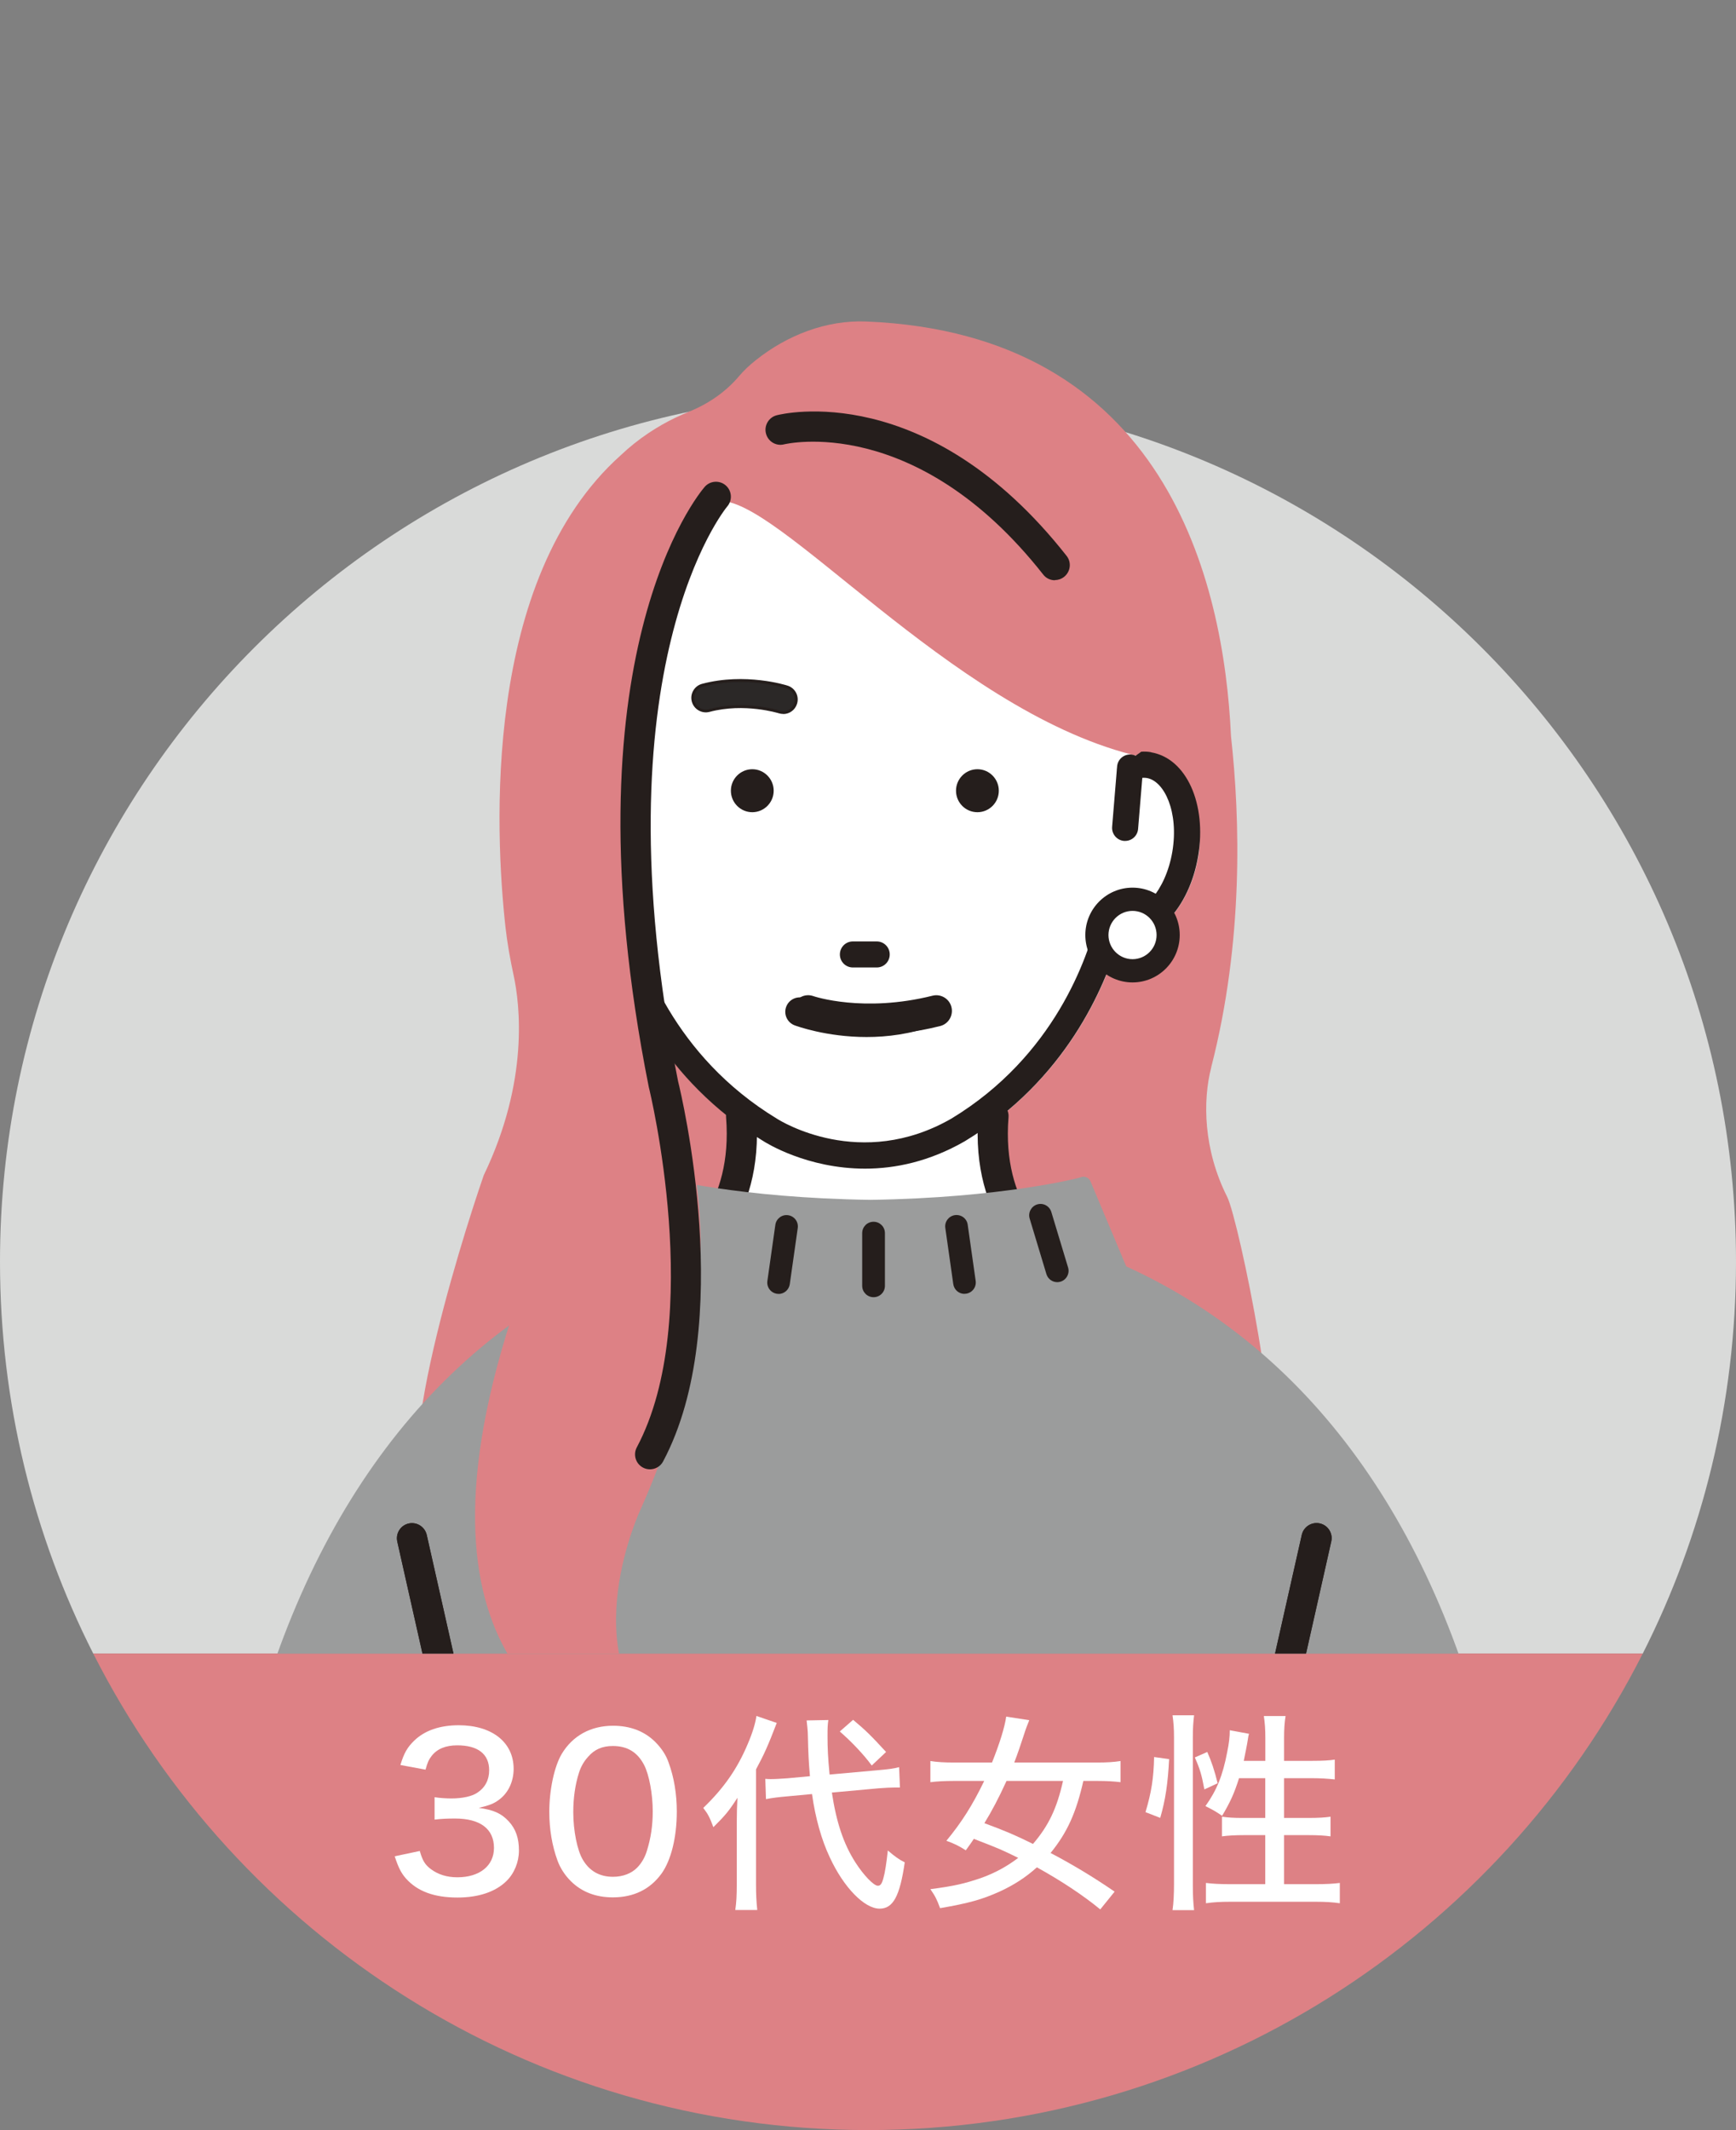 <?xml version="1.0" encoding="UTF-8"?>
<svg id="_レイヤー_2" data-name="レイヤー 2" xmlns="http://www.w3.org/2000/svg" xmlns:xlink="http://www.w3.org/1999/xlink" viewBox="0 0 209.28 256.67">
  <rect x="0" y="0" width="209.28" height="256.67" fill="#808080" stroke="none"/>
  <defs>
    <style>
      .cls-1 {
        clip-path: url(#clippath);
      }

      .cls-2 {
        fill: none;
      }

      .cls-2, .cls-3, .cls-4, .cls-5, .cls-6, .cls-7, .cls-8, .cls-9 {
        stroke-width: 0px;
      }

      .cls-3 {
        fill: #d9dad9;
      }

      .cls-4 {
        fill: #2b2827;
      }

      .cls-5 {
        fill: #282322;
      }

      .cls-6 {
        fill: #fff;
      }

      .cls-7 {
        fill: #dd8185;
      }

      .cls-8 {
        fill: #9b9c9c;
      }

      .cls-9 {
        fill: #251e1c;
      }
    </style>
    <clipPath id="clippath">
      <path class="cls-2" d="M209.28,152.03C209.28,94.24,162.43,0,104.64,0S0,94.24,0,152.03c0,16.99,4.05,33.03,11.24,47.22h186.8c7.19-14.19,11.24-30.23,11.24-47.22Z"/>
    </clipPath>
  </defs>
  <g id="_レイヤー_1-2" data-name="レイヤー 1">
    <g>
      <g>
        <path class="cls-3" d="M209.28,152.03c0-57.79-46.85-104.64-104.64-104.64S0,94.24,0,152.03c0,16.99,4.05,33.03,11.24,47.22h186.8c7.19-14.19,11.24-30.23,11.24-47.22Z"/>
        <path class="cls-7" d="M104.64,256.67c40.8,0,76.14-23.35,93.4-57.42H11.24c17.26,34.07,52.6,57.42,93.4,57.42Z"/>
        <g>
          <path class="cls-6" d="M50.61,223.05c.33,1.17.64,1.66,1.35,2.19.87.64,1.91.97,3.18.97,2.67,0,4.41-1.38,4.41-3.54,0-2.29-1.66-3.54-4.69-3.54-.97,0-1.66.03-2.47.13v-2.7c.61.1,1.4.15,2.04.15,1.3,0,2.47-.25,3.11-.69.94-.61,1.43-1.55,1.43-2.7,0-1.96-1.35-3.01-3.85-3.01-1.4,0-2.42.43-3.08,1.27-.36.46-.51.82-.74,1.66l-3.03-.56c.43-1.43.84-2.14,1.66-2.93,1.25-1.22,3.08-1.86,5.37-1.86,4.02,0,6.62,2.06,6.62,5.25,0,1.55-.66,2.93-1.78,3.74-.61.46-1.15.66-2.42.97,1.76.23,2.73.66,3.62,1.63.84.92,1.22,2.01,1.22,3.51,0,1.38-.56,2.75-1.5,3.67-1.32,1.3-3.36,1.99-5.91,1.99-2.8,0-4.81-.74-6.19-2.27-.61-.69-.92-1.32-1.38-2.7l3.03-.64Z"/>
          <path class="cls-6" d="M68.81,226.67c-.74-.74-1.27-1.58-1.6-2.47-.66-1.81-.99-3.79-.99-5.88,0-2.67.61-5.48,1.5-6.98,1.32-2.19,3.49-3.39,6.19-3.39,2.06,0,3.79.66,5.09,1.96.74.74,1.3,1.58,1.6,2.47.66,1.78.99,3.82.99,5.91,0,3.11-.69,5.86-1.83,7.46-1.38,1.91-3.36,2.88-5.88,2.88-2.06,0-3.77-.66-5.07-1.96ZM70.9,211.69c-.54.58-.89,1.25-1.1,1.91-.46,1.43-.69,3.06-.69,4.76,0,2.24.48,4.61,1.15,5.73.81,1.38,2.04,2.06,3.64,2.06,1.2,0,2.24-.41,2.93-1.12.54-.56.94-1.27,1.17-2.06.46-1.48.69-3,.69-4.71,0-2.06-.43-4.41-1.04-5.58-.79-1.53-2.01-2.29-3.77-2.29-1.27,0-2.22.41-2.98,1.3Z"/>
          <path class="cls-6" d="M88.82,219.66c0-1.22.03-2.01.08-3.03-1.02,1.58-1.45,2.11-2.9,3.54-.48-1.27-.66-1.58-1.22-2.32,2.44-2.34,4.1-4.69,5.37-7.72.54-1.25.92-2.47,1.04-3.36l2.45.84c-1.07,2.78-1.5,3.74-2.5,5.6v13.88c0,1.22.05,2.11.15,3.06h-2.65c.13-.89.18-1.68.18-3.11v-7.39ZM100.28,215.97c.54,3.59,1.4,6.19,2.83,8.43.99,1.55,2.22,2.83,2.72,2.83.31,0,.48-.23.66-.89.2-.69.38-1.88.54-3.36.87.74,1.32,1.07,2.04,1.43-.59,4.07-1.4,5.58-3.03,5.58-1.83,0-4.33-2.55-6.01-6.19-.99-2.09-1.73-4.71-2.14-7.62l-3,.28c-1.12.1-1.76.18-2.55.33l-.08-2.44c.33.03.51.03.69.03.51,0,1.27-.05,1.99-.1l2.7-.25c-.15-1.78-.2-2.67-.25-4.94,0-.46-.1-1.4-.15-1.78l2.62-.05c-.08.54-.1.94-.1,1.88,0,1.5.05,2.65.25,4.69l5.68-.51c1.48-.13,2.01-.2,2.7-.38l.1,2.45h-.61c-.46,0-1.09.03-1.99.1l-5.6.51ZM102.85,207.24c1.5,1.25,2.14,1.88,3.97,3.87l-1.73,1.63c-.94-1.3-2.45-2.88-3.85-4.1l1.6-1.4Z"/>
          <path class="cls-6" d="M132.64,230.08c-2.04-1.68-4.69-3.44-7.64-5.07-1.33,1.2-2.78,2.14-4.51,2.93-2.09.94-3.72,1.4-7.16,1.99-.41-1.1-.56-1.4-1.17-2.29,2.78-.36,4.15-.66,6.26-1.4,1.6-.59,2.98-1.35,4.33-2.37-2.09-1.02-2.19-1.07-5.35-2.29-.28.41-.43.64-.97,1.38-.84-.54-1.4-.81-2.34-1.15,1.83-2.22,3.13-4.25,4.56-7.21h-3.64c-1.17,0-2.06.05-2.85.15v-2.55c.79.13,1.71.18,2.85.18h4.58c.89-2.22,1.53-4.23,1.71-5.53l2.78.43c-.23.56-.41,1.02-.66,1.81-.33,1.02-.76,2.29-1.15,3.29h9.96c1.22,0,2.04-.05,2.85-.18v2.55c-.81-.1-1.68-.15-2.8-.15h-1.68c-.87,3.84-1.94,6.21-3.95,8.68,2.85,1.5,5.35,3.03,7.72,4.66l-1.73,2.14ZM121.34,214.6c-.99,2.16-1.78,3.64-2.67,5.09,2.55.94,3.69,1.43,5.86,2.5,1.88-2.19,2.88-4.28,3.62-7.59h-6.8Z"/>
          <path class="cls-6" d="M138.09,218.37c.71-2.37.99-4.1,1.04-6.65l1.81.25c-.15,2.93-.43,4.86-1.07,7.08l-1.78-.69ZM141.35,230.18c.13-.87.18-2.01.18-3.11v-17.73c0-1.04-.05-1.78-.18-2.65h2.6c-.1.84-.15,1.55-.15,2.65v17.88c0,1.22.05,2.06.15,2.95h-2.6ZM145.19,215.62c-.33-1.78-.53-2.45-1.15-3.85l1.5-.66c.48,1.07.89,2.27,1.25,3.77l-1.6.74ZM149.37,214.27c-.59,1.86-1.07,2.9-2.04,4.53-.84-.56-.87-.58-2.01-1.17,1.35-1.88,2.09-3.69,2.62-6.49.23-1.12.31-1.83.31-2.65l2.32.43c-.08.25-.08.33-.15.76-.08.54-.31,1.66-.48,2.5h2.6v-2.75c0-1.02-.05-1.81-.18-2.65h2.62c-.13.79-.18,1.6-.18,2.65v2.75h3.39c1.32,0,2.09-.05,2.72-.15v2.39c-.84-.1-1.81-.15-2.7-.15h-3.41v4.79h2.93c1.22,0,1.99-.05,2.67-.15v2.37c-.69-.1-1.5-.15-2.7-.15h-2.9v5.91h3.82c1.22,0,2.14-.05,2.9-.15v2.45c-.87-.13-1.76-.18-2.9-.18h-10.34c-1.12,0-2.01.05-2.9.18v-2.45c.76.1,1.71.15,2.9.15h4.25v-5.91h-2.5c-1.07,0-2.06.05-2.72.15v-2.37c.71.1,1.38.15,2.44.15h2.78v-4.79h-3.16Z"/>
        </g>
      </g>
      <g class="cls-1">
        <g>
          <path class="cls-7" d="M146.01,128.62c3.92-15.18,3.49-29.99,2.39-39.9-.86-18.83-7.96-48.52-43.99-49.98-4.8-.19-9.51,1.65-13.27,4.64-.77.61-1.48,1.27-2.04,1.94-1.61,1.91-3.71,3.34-6.02,4.28-.56.23-1.15.49-1.76.78-2.05,1-4.34,2.44-6.48,4.47-16.73,14.96-15.15,45.51-13.91,56.81.22,1.98.57,3.93.99,5.87.76,3.52,1.87,12.71-3.6,24.08-2.77,7.95-12.54,39.13-5.47,39.07,1.69-.01,5.94-5.8,7.59-5.98,5.19-.48,23.87,6.53,23.87,6.53,9.74-1.38,55.97,5.88,66.73,5.98,7.84,2.66-4.99-11.09,1.09-11.42,3.1-.17-2.79-28.79-4.19-31.57-2.86-5.67-2.97-11.56-1.92-15.6Z"/>
          <g>
            <path class="cls-6" d="M136.41,90.92h0c-.22-.18.22.18,0,0-21.96-5.64-42.83-31.29-49.83-30.53-5.01.16-1.48-.45-.17-.37-.04-.06-.07-.12-.11-.17-.54-.68-1.53-.79-2.21-.24-7.04,5.65-11.67,14.69-13.76,26.87-.02.11-.03.23-.02.34l.18,3.76c-.3,0-.59.02-.88.07-4.22.72-6.7,6.21-5.64,12.5,1.06,6.29,5.19,10.66,9.42,9.95.04,0,.08-.01.12-.02,1.71,5.9,6.42,17.06,18.53,24.4.31.2,5.27,3.33,12.27,3.33,3.6,0,7.73-.83,12.04-3.31,12.15-7.36,16.86-18.52,18.57-24.42.04,0,.08.02.13.02,4.21.71,8.36-3.66,9.42-9.95,1.06-6.29-3.83-11.5-8.06-12.21Z"/>
            <path class="cls-6" d="M86.41,60.02c.07.12.13.24.17.37.46-.24.27-.35-.17-.37Z"/>
          </g>
          <path class="cls-6" d="M146.16,160.38s-18.05-7.58-19.86-9.05c-1.01-.82-1.98-1.7-2.88-2.62-2.4-2.49-3.8-5.91-3.95-9.51l-.3-7.35,4.64-13.15h-38.8l4.64,13.15-.3,7.35c-.15,3.6-1.55,7.02-3.95,9.51-.89.92-1.86,1.8-2.88,2.62-1.81,1.47-21.61,14.12-21.61,14.12,0,0,27.76,10.74,41.15,12.33l.06.18c.76.04,1.53.03,2.29,0,.76.03,1.52-.15,2.29-.18h.06c13.39-1.58,39.39-17.4,39.39-17.4Z"/>
          <path class="cls-9" d="M104.83,124.71c-4.82,0-7.85-1.06-8.04-1.12-.98-.35-1.49-1.43-1.14-2.41.35-.98,1.42-1.5,2.4-1.15.12.04,6.05,2.03,14.37-.05,1-.25,2.03.36,2.28,1.37.25,1.01-.36,2.04-1.37,2.29-3.2.8-6.08,1.07-8.51,1.07Z"/>
          <path class="cls-9" d="M120.41,95.28c0,1.43-1.15,2.59-2.58,2.59s-2.58-1.16-2.58-2.59,1.16-2.59,2.58-2.59,2.58,1.16,2.58,2.59Z"/>
          <path class="cls-9" d="M93.27,95.28c0,1.43-1.16,2.59-2.58,2.59s-2.58-1.16-2.58-2.59,1.16-2.59,2.58-2.59,2.58,1.16,2.58,2.59Z"/>
          <path class="cls-4" d="M94.42,85.86c-.16,0-.32-.02-.48-.07-.07-.02-4.23-1.3-8.45-.17-.84.22-1.7-.28-1.92-1.12-.22-.84.28-1.7,1.11-1.92,5.15-1.37,10.01.15,10.21.21.83.26,1.28,1.15,1.02,1.98-.21.67-.83,1.1-1.5,1.1Z"/>
          <path class="cls-9" d="M94.42,86.03c-.18,0-.36-.03-.53-.08-.04-.01-4.14-1.29-8.35-.17-.93.25-1.89-.31-2.14-1.24-.12-.45-.06-.92.18-1.33.23-.4.61-.69,1.06-.81,5.19-1.38,10.11.15,10.31.22.92.29,1.43,1.28,1.13,2.2-.23.73-.9,1.22-1.66,1.22ZM89.24,84.97c2.69,0,4.73.64,4.75.65.14.04.28.07.42.07.61,0,1.14-.39,1.33-.97.23-.73-.17-1.52-.9-1.76-.2-.06-5.03-1.57-10.11-.21-.74.2-1.19.96-.99,1.71.2.74.96,1.18,1.7.99,1.32-.35,2.62-.47,3.8-.47Z"/>
          <path class="cls-9" d="M105.69,113.44h-2.87c-.87,0-1.57.7-1.57,1.57s.7,1.57,1.57,1.57h2.87c.87,0,1.57-.7,1.57-1.57s-.7-1.57-1.57-1.57Z"/>
          <path class="cls-9" d="M111.46,120.29c-7.16,2.63-14.34.04-14.45,0-.89-.33-1.89.12-2.23,1.02-.34.9.12,1.9,1.01,2.24.22.08,3.83,1.41,8.68,1.41,2.5,0,5.32-.35,8.18-1.4.9-.33,1.36-1.33,1.03-2.23-.33-.9-1.32-1.36-2.22-1.03Z"/>
          <g>
            <path class="cls-9" d="M138.77,90.64c-.39-.07-.79-.09-1.19-.06l-2.91,2.08c.05.49.33.94.76,1.19.43.25.95.29,1.41.1.5-.21.98-.27,1.42-.2,2.1.36,3.87,4.09,3.07,8.87-.81,4.79-3.71,7.73-5.8,7.37-.29-.05-.58-.17-.88-.36-.43-.27-.96-.32-1.43-.13-.47.19-.82.6-.94,1.09-1.14,4.76-5.14,16.65-17.57,24.19-10.97,6.31-20.61.3-21.05.02-12.47-7.56-16.47-19.44-17.61-24.2-.12-.49-.47-.9-.94-1.09-.47-.19-1-.14-1.43.13-.3.19-.59.31-.87.36-2.1.35-5-2.59-5.8-7.37-.8-4.79.97-8.52,3.07-8.87.44-.07.92,0,1.42.2.5.21,1.06.15,1.51-.16.44-.31.69-.82.67-1.36l-.26-5.58-3.12-.37c-.02.11-.03.23-.02.34l.18,3.76c-.29,0-.59.02-.88.07-4.22.72-6.7,6.21-5.64,12.5,1.06,6.29,5.19,10.66,9.42,9.95.04,0,.08-.01.12-.02,1.71,5.9,6.42,17.06,18.53,24.4.31.2,5.27,3.33,12.27,3.33,3.6,0,7.73-.83,12.04-3.31,12.15-7.36,16.86-18.52,18.57-24.42.04,0,.08.02.13.02,4.21.71,8.36-3.66,9.42-9.95,1.06-6.29-1.42-11.78-5.65-12.5Z"/>
            <path class="cls-9" d="M135.64,101.33s-.09,0-.13,0c-.86-.07-1.51-.83-1.44-1.7l.6-7.27c.07-.87.83-1.51,1.69-1.44.86.07,1.51.83,1.44,1.7l-.6,7.27c-.07.82-.75,1.44-1.56,1.44Z"/>
            <path class="cls-5" d="M72.7,101.33c-.81,0-1.5-.62-1.56-1.44l-.6-7.27c-.07-.87.57-1.63,1.44-1.7.87-.06,1.62.57,1.69,1.44l.6,7.27c.07.87-.57,1.63-1.44,1.7-.04,0-.09,0-.13,0Z"/>
          </g>
          <g>
            <path class="cls-6" d="M140.83,112.67c0,2.38-1.92,4.31-4.3,4.31s-4.3-1.93-4.3-4.31,1.92-4.31,4.3-4.31,4.3,1.93,4.3,4.31Z"/>
            <path class="cls-9" d="M136.53,118.38c-3.14,0-5.69-2.56-5.69-5.71s2.55-5.71,5.69-5.71,5.69,2.56,5.69,5.71-2.55,5.71-5.69,5.71ZM136.53,109.76c-1.6,0-2.9,1.31-2.9,2.91s1.3,2.91,2.9,2.91,2.9-1.3,2.9-2.91-1.3-2.91-2.9-2.91Z"/>
          </g>
          <path class="cls-9" d="M127.17,69.92c-.53,0-1.06-.23-1.41-.69-15.37-19.52-31.07-15.72-31.23-15.69-.96.25-1.94-.33-2.19-1.3-.25-.96.33-1.95,1.29-2.2.73-.19,18.15-4.4,34.95,16.94.62.78.48,1.91-.3,2.53-.33.26-.72.39-1.11.39Z"/>
          <g>
            <path class="cls-9" d="M82.89,153.16c-.6,0-1.19-.3-1.53-.84-.54-.85-.3-1.97.54-2.52.29-.19,6.49-4.44,5.63-15.17-.08-1,.67-1.88,1.67-1.96,1.01-.07,1.88.67,1.96,1.67,1.04,13.03-6.95,18.31-7.29,18.53-.3.2-.64.29-.98.29Z"/>
            <path class="cls-9" d="M126.22,153.16c-.33,0-.67-.09-.98-.29-.34-.22-8.33-5.51-7.29-18.53.08-1,.96-1.75,1.96-1.67,1,.08,1.75.96,1.67,1.96-.86,10.75,5.37,15,5.63,15.17.84.55,1.07,1.68.53,2.52-.35.54-.93.83-1.53.83Z"/>
          </g>
          <path class="cls-8" d="M180.61,216.34c-6.55-31.34-22.06-53.38-44.84-63.74l-4.31-10.25c-.1-.23-.29-.42-.53-.5-.24-.09-.5-.07-.73.04-.09.05-9.46,2.46-25.25,2.69-15.82-.22-25.19-2.64-25.28-2.69-.23-.11-.49-.13-.73-.04-.24.09-.43.27-.53.5l-4.21,10.03c-.18.02-.35.06-.52.14-22.88,10.33-38.45,32.4-45.02,63.82-4.93,23.56-3.08,44.38-3.06,44.59.09.94.87,1.66,1.81,1.66h154.43c.94,0,1.73-.72,1.81-1.66.02-.21,1.87-21.03-3.06-44.59Z"/>
          <path class="cls-9" d="M53.46,252.43c-1.01,0-1.82-.82-1.82-1.82v-48.19l-3.75-16.66c-.22-.98.39-1.96,1.37-2.18.98-.22,1.96.4,2.18,1.38l3.8,16.86c.03.13.04.27.04.4v48.4c0,1.01-.81,1.82-1.82,1.82Z"/>
          <path class="cls-9" d="M154.91,252.43c-1.01,0-1.82-.82-1.82-1.82v-48.4c0-.14.01-.27.04-.4l3.8-16.86c.22-.98,1.19-1.6,2.18-1.38.98.22,1.6,1.2,1.37,2.18l-3.75,16.66v48.19c0,1.01-.82,1.82-1.82,1.82Z"/>
          <path class="cls-9" d="M53.47,252.43c-1.01,0-1.82-.82-1.82-1.82v-48.19l-3.75-16.66c-.22-.98.39-1.96,1.37-2.18.98-.22,1.95.39,2.18,1.38l3.8,16.86c.03.13.05.27.05.4v48.4c0,1.01-.82,1.82-1.82,1.82Z"/>
          <path class="cls-9" d="M154.91,252.43c-1.01,0-1.82-.82-1.82-1.82v-48.4c0-.14.01-.27.05-.4l3.8-16.86c.22-.98,1.2-1.6,2.18-1.38.98.22,1.6,1.2,1.37,2.18l-3.75,16.66v48.19c0,1.01-.82,1.82-1.82,1.82Z"/>
          <path class="cls-9" d="M93.86,155.91c-.06,0-.13,0-.19-.01-.75-.11-1.27-.8-1.16-1.55l.96-6.76c.11-.75.8-1.27,1.54-1.16.75.11,1.27.8,1.16,1.55l-.96,6.76c-.1.68-.68,1.18-1.35,1.18Z"/>
          <path class="cls-9" d="M127.46,154.5c-.59,0-1.13-.38-1.31-.97l-2.02-6.69c-.22-.72.19-1.49.91-1.71.72-.22,1.48.19,1.7.91l2.02,6.69c.22.72-.19,1.49-.91,1.71-.13.04-.27.06-.4.06Z"/>
          <path class="cls-9" d="M116.27,155.91c-.67,0-1.25-.49-1.35-1.18l-.96-6.76c-.11-.75.41-1.44,1.16-1.55.75-.1,1.44.41,1.54,1.16l.96,6.76c.11.75-.41,1.44-1.16,1.55-.07,0-.13.01-.19.01Z"/>
          <path class="cls-9" d="M105.31,156.31c-.75,0-1.37-.61-1.37-1.37v-6.35c0-.76.61-1.37,1.37-1.37s1.37.61,1.37,1.37v6.35c0,.76-.61,1.37-1.37,1.37Z"/>
          <path class="cls-7" d="M89.74,56.7s-15.19,16.31-13.02,47.31c0,0,0,17.94,5.97,32.63,0,0,6.51,18.49-5.42,45.13,0,0-8.32,17.52,2.73,26.98,1.21,1.03.27,3-1.28,2.65-11.69-2.61-31.84-13.49-15.01-58.46,0,0,2.71-17.4,1.09-31,0,0-15.19-66.88,24.95-65.25Z"/>
          <path class="cls-9" d="M78.35,177.05c-.29,0-.58-.07-.84-.21-.88-.47-1.21-1.56-.74-2.44,8.25-15.5,1.54-43.03,1.47-43.3,0-.03-.01-.06-.02-.08-10.36-51.93,6.03-71.54,6.73-72.35.65-.75,1.79-.83,2.54-.18.75.65.83,1.79.18,2.54-.19.22-15.87,19.35-5.93,69.24.42,1.69,7.02,29.26-1.8,45.83-.32.61-.95.95-1.59.95Z"/>
        </g>
      </g>
    </g>
  </g>
</svg>
